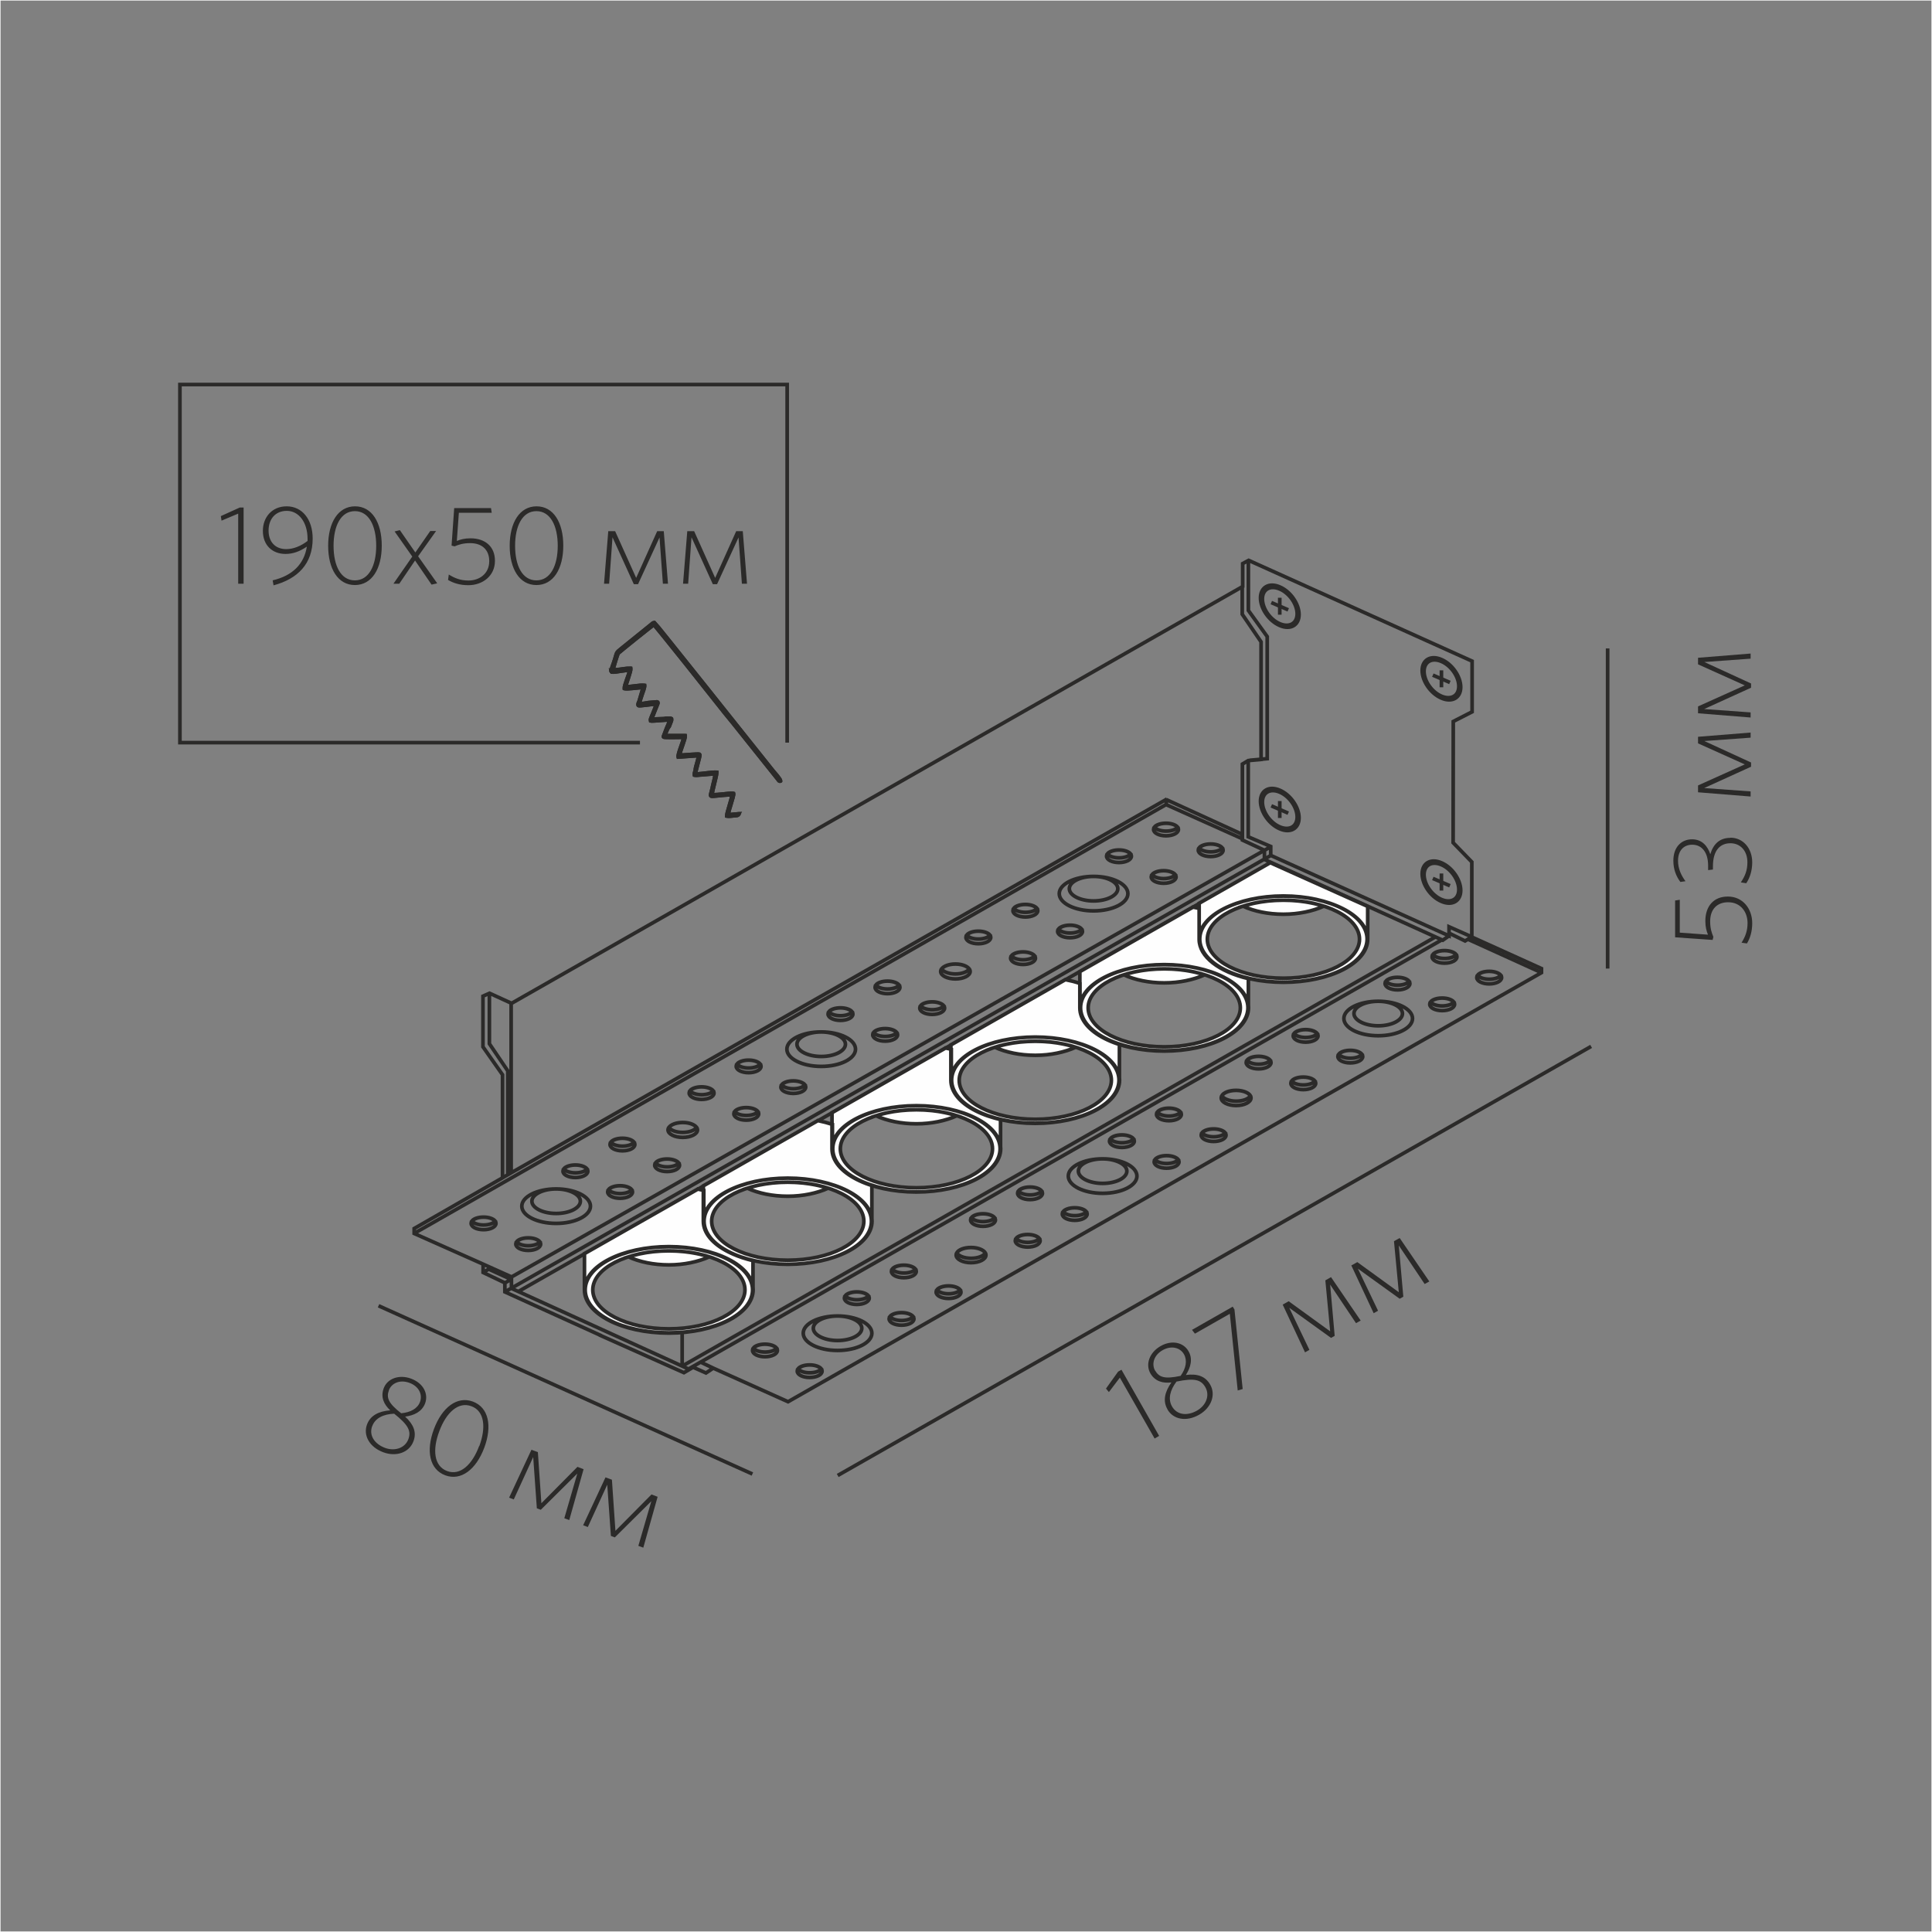 <?xml version="1.0" encoding="UTF-8"?>
<!DOCTYPE svg PUBLIC "-//W3C//DTD SVG 1.1//EN" "http://www.w3.org/Graphics/SVG/1.1/DTD/svg11.dtd">
<!-- Creator: CorelDRAW X6 -->
<svg xmlns="http://www.w3.org/2000/svg" xml:space="preserve" width="132.292mm" height="132.292mm" version="1.1" style="shape-rendering:geometricPrecision; text-rendering:geometricPrecision; image-rendering:optimizeQuality; fill-rule:evenodd; clip-rule:evenodd"
viewBox="0 0 13229 13229"
 xmlns:xlink="http://www.w3.org/1999/xlink">
 <rect x="0" y="0" width="13229" height="13229" fill="#808080" stroke="none"/>
 <defs>
  <style type="text/css">
   <![CDATA[
    .str0 {stroke:#FEFEFE;stroke-width:7.62}
    .str2 {stroke:#2B2A29;stroke-width:25}
    .str3 {stroke:#2B2A29;stroke-width:25;stroke-linecap:round;stroke-linejoin:round}
    .str1 {stroke:#2B2A29;stroke-width:25}
    .fil0 {fill:none}
    .fil2 {fill:#2B2A29}
    .fil1 {fill:#FEFEFE}
    .fil3 {fill:#2B2A29;fill-rule:nonzero}
   ]]>
  </style>
 </defs>
 <g id="Слой_x0020_1">
  <polygon class="fil0 str0" points="0,0 13229,0 13229,13229 0,13229 "/>
  <g id="_949162624">
   <path class="fil0 str1" d="M4111 9143l-654 -297 0 -62 -149 -71 0 -57 -472 -210 0 -34 605 -347 0 -706 -134 -191 0 -347 45 -20 151 69 5006 -2854 0 -157 41 -22 1530 690 0 347 -129 66 -1 830 128 132 0 514 477 216 0 28 -5159 2938 -512 -230 -50 33 -88 -39 -63 37 -572 -255zm-760 -2343l0 347 126 186 0 709m-642 404l5148 -2936m-4543 2555l4551 -2594m-4491 2559l0 -1161m4486 -1395l0 36 518 232 0 -30 -518 -237zm672 348l-151 -70 0 -520 40 -24 88 -8 0 -805 -129 -189 0 -190m42 -179l0 343 129 179 0 836 -121 11m-9 1l0 523 154 66 0 61 1221 551 0 -62 156 69m-1420 -594l0 64 1221 553 43 -30m156 7l-46 28 -109 -53m-93 25l-5159 2939m4030 -3496l-5244 2988m5242 -2937l-5149 2934m1165 531l-1215 -553m1384 547l-82 -39m5075 -2896l-5159 2939m5837 -2712l-500 -227m-6747 2223l194 87 0 79m-194 -108l38 -24 0 -16m0 16l153 70m3 -16l5199 -2946m-5244 2987l42 -25m1172 595l0 -232"/>
   <path class="fil0 str1" d="M8290 5779c47,0 85,19 85,43 0,24 -38,43 -85,43 -47,0 -85,-19 -85,-43 0,-24 38,-43 85,-43zm0 0c36,0 67,11 80,27 -12,16 -43,27 -80,27 -36,0 -67,-11 -80,-27 12,-16 43,-27 80,-27zm-306 -142c47,0 85,19 85,43 0,24 -38,43 -85,43 -47,0 -85,-19 -85,-43 0,-24 38,-43 85,-43zm0 0c36,0 67,11 80,27 -12,16 -43,27 -80,27 -36,0 -67,-11 -80,-27 12,-16 43,-27 80,-27zm-16 325c47,0 85,19 85,43 0,24 -38,43 -85,43 -47,0 -85,-19 -85,-43 0,-24 38,-43 85,-43zm0 0c36,0 67,11 80,27 -12,16 -43,27 -80,27 -36,0 -67,-11 -80,-27 12,-16 43,-27 80,-27zm-306 -142c47,0 85,19 85,43 0,24 -38,43 -85,43 -47,0 -85,-19 -85,-43 0,-24 38,-43 85,-43zm0 0c36,0 67,11 80,27 -12,16 -43,27 -80,27 -36,0 -67,-11 -80,-27 12,-16 43,-27 80,-27z"/>
   <path class="fil0 str1" d="M7488 6001c130,0 235,53 235,118 0,65 -105,118 -235,118 -130,0 -235,-53 -235,-118 0,-65 105,-118 235,-118zm0 0c91,0 166,38 166,84 0,46 -74,84 -166,84 -91,0 -166,-38 -166,-84 0,-46 74,-84 166,-84z"/>
   <path class="fil0 str1" d="M7327 6335c47,0 85,19 85,43 0,24 -38,43 -85,43 -47,0 -85,-19 -85,-43 0,-24 38,-43 85,-43zm0 0c36,0 67,11 80,27 -12,16 -43,27 -80,27 -36,0 -67,-11 -80,-27 12,-16 43,-27 80,-27zm-306 -142c47,0 85,19 85,43 0,24 -38,43 -85,43 -47,0 -85,-19 -85,-43 0,-24 38,-43 85,-43zm0 0c36,0 67,11 80,27 -12,16 -43,27 -80,27 -36,0 -67,-11 -80,-27 12,-16 43,-27 80,-27zm-16 325c47,0 85,19 85,43 0,24 -38,43 -85,43 -47,0 -85,-19 -85,-43 0,-24 38,-43 85,-43zm0 0c36,0 67,11 80,27 -12,16 -43,27 -80,27 -36,0 -67,-11 -80,-27 12,-16 43,-27 80,-27zm-306 -142c47,0 85,19 85,43 0,24 -38,43 -85,43 -47,0 -85,-19 -85,-43 0,-24 38,-43 85,-43zm0 0c36,0 67,11 80,27 -12,16 -43,27 -80,27 -36,0 -67,-11 -80,-27 12,-16 43,-27 80,-27z"/>
   <path class="fil0 str1" d="M10197 6651c47,0 85,19 85,43 0,24 -38,43 -85,43 -47,0 -85,-19 -85,-43 0,-24 38,-43 85,-43zm0 0c36,0 67,11 80,27 -12,16 -43,27 -80,27 -36,0 -67,-11 -80,-27 12,-16 43,-27 80,-27zm-306 -142c47,0 85,19 85,43 0,24 -38,43 -85,43 -47,0 -85,-19 -85,-43 0,-24 38,-43 85,-43zm0 0c36,0 67,11 80,27 -12,16 -43,27 -80,27 -36,0 -67,-11 -80,-27 12,-16 43,-27 80,-27zm-16 325c47,0 85,19 85,43 0,24 -38,43 -85,43 -47,0 -85,-19 -85,-43 0,-24 38,-43 85,-43zm0 0c36,0 67,11 80,27 -12,16 -43,27 -80,27 -36,0 -67,-11 -80,-27 12,-16 43,-27 80,-27zm-306 -142c47,0 85,19 85,43 0,24 -38,43 -85,43 -47,0 -85,-19 -85,-43 0,-24 38,-43 85,-43zm0 0c36,0 67,11 80,27 -12,16 -43,27 -80,27 -36,0 -67,-11 -80,-27 12,-16 43,-27 80,-27z"/>
   <path class="fil0 str1" d="M9437 6856c130,0 235,53 235,118 0,65 -105,118 -235,118 -130,0 -235,-53 -235,-118 0,-65 105,-118 235,-118zm0 0c91,0 166,38 166,84 0,46 -74,84 -166,84 -91,0 -166,-38 -166,-84 0,-46 74,-84 166,-84z"/>
   <path class="fil0 str1" d="M9246 7192c47,0 85,19 85,43 0,24 -38,43 -85,43 -47,0 -85,-19 -85,-43 0,-24 38,-43 85,-43zm0 0c36,0 67,11 80,27 -12,16 -43,27 -80,27 -36,0 -67,-11 -80,-27 12,-16 43,-27 80,-27zm-306 -142c47,0 85,19 85,43 0,24 -38,43 -85,43 -47,0 -85,-19 -85,-43 0,-24 38,-43 85,-43zm0 0c36,0 67,11 80,27 -12,16 -43,27 -80,27 -36,0 -67,-11 -80,-27 12,-16 43,-27 80,-27zm-16 325c47,0 85,19 85,43 0,24 -38,43 -85,43 -47,0 -85,-19 -85,-43 0,-24 38,-43 85,-43zm0 0c36,0 67,11 80,27 -12,16 -43,27 -80,27 -36,0 -67,-11 -80,-27 12,-16 43,-27 80,-27zm-306 -142c47,0 85,19 85,43 0,24 -38,43 -85,43 -47,0 -85,-19 -85,-43 0,-24 38,-43 85,-43zm0 0c36,0 67,11 80,27 -12,16 -43,27 -80,27 -36,0 -67,-11 -80,-27 12,-16 43,-27 80,-27z"/>
   <path class="fil0 str1" d="M8310 7730c47,0 85,19 85,43 0,24 -38,43 -85,43 -47,0 -85,-19 -85,-43 0,-24 38,-43 85,-43zm0 0c36,0 67,11 80,27 -12,16 -43,27 -80,27 -36,0 -67,-11 -80,-27 12,-16 43,-27 80,-27zm-306 -142c47,0 85,19 85,43 0,24 -38,43 -85,43 -47,0 -85,-19 -85,-43 0,-24 38,-43 85,-43zm0 0c36,0 67,11 80,27 -12,16 -43,27 -80,27 -36,0 -67,-11 -80,-27 12,-16 43,-27 80,-27zm-16 325c47,0 85,19 85,43 0,24 -38,43 -85,43 -47,0 -85,-19 -85,-43 0,-24 38,-43 85,-43zm0 0c36,0 67,11 80,27 -12,16 -43,27 -80,27 -36,0 -67,-11 -80,-27 12,-16 43,-27 80,-27zm-306 -142c47,0 85,19 85,43 0,24 -38,43 -85,43 -47,0 -85,-19 -85,-43 0,-24 38,-43 85,-43zm0 0c36,0 67,11 80,27 -12,16 -43,27 -80,27 -36,0 -67,-11 -80,-27 12,-16 43,-27 80,-27z"/>
   <path class="fil0 str1" d="M7550 7935c130,0 235,53 235,118 0,65 -105,118 -235,118 -130,0 -235,-53 -235,-118 0,-65 105,-118 235,-118zm0 0c91,0 166,38 166,84 0,46 -74,84 -166,84 -91,0 -166,-38 -166,-84 0,-46 74,-84 166,-84z"/>
   <path class="fil0 str1" d="M7359 8270c47,0 85,19 85,43 0,24 -38,43 -85,43 -47,0 -85,-19 -85,-43 0,-24 38,-43 85,-43zm0 0c36,0 67,11 80,27 -12,16 -43,27 -80,27 -36,0 -67,-11 -80,-27 12,-16 43,-27 80,-27zm-306 -142c47,0 85,19 85,43 0,24 -38,43 -85,43 -47,0 -85,-19 -85,-43 0,-24 38,-43 85,-43zm0 0c36,0 67,11 80,27 -12,16 -43,27 -80,27 -36,0 -67,-11 -80,-27 12,-16 43,-27 80,-27zm-16 325c47,0 85,19 85,43 0,24 -38,43 -85,43 -47,0 -85,-19 -85,-43 0,-24 38,-43 85,-43zm0 0c36,0 67,11 80,27 -12,16 -43,27 -80,27 -36,0 -67,-11 -80,-27 12,-16 43,-27 80,-27zm-306 -142c47,0 85,19 85,43 0,24 -38,43 -85,43 -47,0 -85,-19 -85,-43 0,-24 38,-43 85,-43zm0 0c36,0 67,11 80,27 -12,16 -43,27 -80,27 -36,0 -67,-11 -80,-27 12,-16 43,-27 80,-27z"/>
   <path class="fil0 str1" d="M6383 6860c47,0 85,19 85,43 0,24 -38,43 -85,43 -47,0 -85,-19 -85,-43 0,-24 38,-43 85,-43zm0 0c36,0 67,11 80,27 -12,16 -43,27 -80,27 -36,0 -67,-11 -80,-27 12,-16 43,-27 80,-27zm-306 -142c47,0 85,19 85,43 0,24 -38,43 -85,43 -47,0 -85,-19 -85,-43 0,-24 38,-43 85,-43zm0 0c36,0 67,11 80,27 -12,16 -43,27 -80,27 -36,0 -67,-11 -80,-27 12,-16 43,-27 80,-27zm-16 325c47,0 85,19 85,43 0,24 -38,43 -85,43 -47,0 -85,-19 -85,-43 0,-24 38,-43 85,-43zm0 0c36,0 67,11 80,27 -12,16 -43,27 -80,27 -36,0 -67,-11 -80,-27 12,-16 43,-27 80,-27zm-306 -142c47,0 85,19 85,43 0,24 -38,43 -85,43 -47,0 -85,-19 -85,-43 0,-24 38,-43 85,-43zm0 0c36,0 67,11 80,27 -12,16 -43,27 -80,27 -36,0 -67,-11 -80,-27 12,-16 43,-27 80,-27z"/>
   <path class="fil0 str1" d="M5623 7066c130,0 235,53 235,118 0,65 -105,118 -235,118 -130,0 -235,-53 -235,-118 0,-65 105,-118 235,-118zm0 0c91,0 166,38 166,84 0,46 -74,84 -166,84 -91,0 -166,-38 -166,-84 0,-46 74,-84 166,-84z"/>
   <path class="fil0 str1" d="M5432 7401c47,0 85,19 85,43 0,24 -38,43 -85,43 -47,0 -85,-19 -85,-43 0,-24 38,-43 85,-43zm0 0c36,0 67,11 80,27 -12,16 -43,27 -80,27 -36,0 -67,-11 -80,-27 12,-16 43,-27 80,-27zm-306 -142c47,0 85,19 85,43 0,24 -38,43 -85,43 -47,0 -85,-19 -85,-43 0,-24 38,-43 85,-43zm0 0c36,0 67,11 80,27 -12,16 -43,27 -80,27 -36,0 -67,-11 -80,-27 12,-16 43,-27 80,-27zm-16 325c47,0 85,19 85,43 0,24 -38,43 -85,43 -47,0 -85,-19 -85,-43 0,-24 38,-43 85,-43zm0 0c36,0 67,11 80,27 -12,16 -43,27 -80,27 -36,0 -67,-11 -80,-27 12,-16 43,-27 80,-27zm-306 -142c47,0 85,19 85,43 0,24 -38,43 -85,43 -47,0 -85,-19 -85,-43 0,-24 38,-43 85,-43zm0 0c36,0 67,11 80,27 -12,16 -43,27 -80,27 -36,0 -67,-11 -80,-27 12,-16 43,-27 80,-27z"/>
   <path class="fil0 str1" d="M8464 7466c56,0 102,23 102,52 0,29 -46,52 -102,52 -56,0 -102,-23 -102,-52 0,-29 46,-52 102,-52zm0 0c46,0 86,16 98,37 -12,22 -51,37 -98,37 -46,0 -86,-16 -98,-37 12,-22 51,-37 98,-37z"/>
   <path class="fil0 str1" d="M6542 6601c56,0 101,23 101,51 0,28 -45,51 -101,51 -56,0 -101,-23 -101,-51 0,-28 45,-51 101,-51zm95 34c-14,20 -51,34 -95,34 -44,0 -81,-14 -95,-34 14,-20 51,-34 95,-34 44,0 81,14 95,34z"/>
   <path class="fil0 str1" d="M6495 8805c47,0 85,19 85,43 0,24 -38,43 -85,43 -47,0 -85,-19 -85,-43 0,-24 38,-43 85,-43zm0 0c36,0 67,11 80,27 -12,16 -43,27 -80,27 -36,0 -67,-11 -80,-27 12,-16 43,-27 80,-27zm-306 -142c47,0 85,19 85,43 0,24 -38,43 -85,43 -47,0 -85,-19 -85,-43 0,-24 38,-43 85,-43zm0 0c36,0 67,11 80,27 -12,16 -43,27 -80,27 -36,0 -67,-11 -80,-27 12,-16 43,-27 80,-27zm-16 325c47,0 85,19 85,43 0,24 -38,43 -85,43 -47,0 -85,-19 -85,-43 0,-24 38,-43 85,-43zm0 0c36,0 67,11 80,27 -12,16 -43,27 -80,27 -36,0 -67,-11 -80,-27 12,-16 43,-27 80,-27zm-306 -142c47,0 85,19 85,43 0,24 -38,43 -85,43 -47,0 -85,-19 -85,-43 0,-24 38,-43 85,-43zm0 0c36,0 67,11 80,27 -12,16 -43,27 -80,27 -36,0 -67,-11 -80,-27 12,-16 43,-27 80,-27z"/>
   <path class="fil0 str1" d="M5735 9011c130,0 235,53 235,118 0,65 -105,118 -235,118 -130,0 -235,-53 -235,-118 0,-65 105,-118 235,-118zm0 0c91,0 166,38 166,84 0,46 -74,84 -166,84 -91,0 -166,-38 -166,-84 0,-46 74,-84 166,-84z"/>
   <path class="fil0 str1" d="M5544 9346c47,0 85,19 85,43 0,24 -38,43 -85,43 -47,0 -85,-19 -85,-43 0,-24 38,-43 85,-43zm0 0c36,0 67,11 80,27 -12,16 -43,27 -80,27 -36,0 -67,-11 -80,-27 12,-16 43,-27 80,-27zm-306 -142c47,0 85,19 85,43 0,24 -38,43 -85,43 -47,0 -85,-19 -85,-43 0,-24 38,-43 85,-43zm0 0c36,0 67,11 80,27 -28,36 -131,36 -160,0 12,-16 43,-27 80,-27z"/>
   <path class="fil0 str1" d="M4568 7936c47,0 85,19 85,43 0,24 -38,43 -85,43 -47,0 -85,-19 -85,-43 0,-24 38,-43 85,-43zm0 0c36,0 67,11 80,27 -12,16 -43,27 -80,27 -36,0 -67,-11 -80,-27 12,-16 43,-27 80,-27zm-306 -142c47,0 85,19 85,43 0,24 -38,43 -85,43 -47,0 -85,-19 -85,-43 0,-24 38,-43 85,-43zm0 0c36,0 67,11 80,27 -12,16 -43,27 -80,27 -36,0 -67,-11 -80,-27 12,-16 43,-27 80,-27zm-16 325c47,0 85,19 85,43 0,24 -38,43 -85,43 -47,0 -85,-19 -85,-43 0,-24 38,-43 85,-43zm0 0c36,0 67,11 80,27 -12,16 -43,27 -80,27 -36,0 -67,-11 -80,-27 12,-16 43,-27 80,-27zm-306 -142c47,0 85,19 85,43 0,24 -38,43 -85,43 -47,0 -85,-19 -85,-43 0,-24 38,-43 85,-43zm0 0c36,0 67,11 80,27 -12,16 -43,27 -80,27 -36,0 -67,-11 -80,-27 12,-16 43,-27 80,-27z"/>
   <path class="fil0 str1" d="M3808 8141c130,0 235,53 235,118 0,65 -105,118 -235,118 -130,0 -235,-53 -235,-118 0,-65 105,-118 235,-118zm0 0c91,0 166,38 166,84 0,46 -74,84 -166,84 -91,0 -166,-38 -166,-84 0,-46 74,-84 166,-84z"/>
   <path class="fil0 str1" d="M3617 8476c47,0 85,19 85,43 0,24 -38,43 -85,43 -47,0 -85,-19 -85,-43 0,-24 38,-43 85,-43zm0 0c36,0 67,11 80,27 -12,16 -43,27 -80,27 -36,0 -67,-11 -80,-27 12,-16 43,-27 80,-27zm-306 -142c47,0 85,19 85,43 0,24 -38,43 -85,43 -47,0 -85,-19 -85,-43 0,-24 38,-43 85,-43zm0 0c36,0 67,11 80,27 -12,16 -43,27 -80,27 -36,0 -67,-11 -80,-27 12,-16 43,-27 80,-27z"/>
   <path class="fil0 str1" d="M6649 8542c56,0 102,23 102,52 0,29 -46,52 -102,52 -56,0 -102,-23 -102,-52 0,-29 46,-52 102,-52zm0 0c46,0 86,16 98,37 -12,22 -51,37 -98,37 -46,0 -86,-16 -98,-37 12,-22 51,-37 98,-37z"/>
   <path class="fil0 str1" d="M4675 7686c56,0 101,23 101,51 0,28 -45,51 -101,51 -56,0 -101,-23 -101,-51 0,-28 45,-51 101,-51zm95 34c-14,20 -51,34 -95,34 -44,0 -81,-14 -95,-34 14,-20 51,-34 95,-34 44,0 81,14 95,34z"/>
   <path class="fil1 str1" d="M7089 7101c318,0 577,132 577,295 0,163 -258,295 -577,295 -318,0 -577,-132 -577,-295 0,-163 258,-295 577,-295zm0 29c288,0 521,119 521,267 0,147 -233,267 -521,267 -288,0 -521,-119 -521,-267 0,-147 233,-267 521,-267zm0 0c102,0 197,15 277,41 -77,34 -173,55 -277,55 -104,0 -200,-20 -277,-55 80,-26 175,-41 277,-41zm207 -422c35,7 68,15 99,26l0 167c0,105 108,198 270,250l0 246c0,163 -258,295 -577,295 -318,0 -577,-132 -577,-295l0 -242 784 -447zm676 -103c318,0 577,132 577,295 0,163 -258,295 -577,295 -318,0 -577,-132 -577,-295 0,-163 258,-295 577,-295zm0 29c288,0 521,119 521,267 0,147 -233,267 -521,267 -288,0 -521,-119 -521,-267 0,-147 233,-267 521,-267zm0 0c102,0 197,15 277,41 -77,34 -173,55 -277,55 -104,0 -200,-20 -277,-55 80,-26 175,-41 277,-41zm197 -423c14,3 28,6 42,9l0 212c0,119 138,222 337,269l0 201c0,163 -258,295 -577,295 -318,0 -577,-132 -577,-295l0 -249 774 -441zm619 -75c318,0 577,132 577,295 0,163 -258,295 -577,295 -318,0 -577,-132 -577,-295 0,-163 258,-295 577,-295zm0 28c288,0 521,119 521,267 0,147 -233,267 -521,267 -288,0 -521,-119 -521,-267 0,-147 233,-267 521,-267zm0 0c102,0 197,15 277,41 -77,34 -173,55 -277,55 -104,0 -200,-20 -277,-55 80,-26 175,-41 277,-41zm577 43l0 223c0,163 -258,295 -577,295 -318,0 -577,-132 -577,-295l0 -245 487 -278 666 299zm-3090 1364c318,0 577,132 577,295 0,163 -258,295 -577,295 -318,0 -577,-132 -577,-295 0,-163 258,-295 577,-295zm0 28c288,0 521,119 521,267 0,147 -233,267 -521,267 -288,0 -521,-119 -521,-267 0,-147 233,-267 521,-267zm0 0c102,0 197,15 277,41 -77,34 -173,55 -277,55 -104,0 -200,-20 -277,-55 80,-26 175,-41 277,-41zm199 -423c14,3 27,5 40,9l0 212c0,119 138,222 337,269l0 201c0,163 -258,295 -577,295 -318,0 -577,-132 -577,-295l0 -248 776 -442zm-1080 891c318,0 577,132 577,295 0,163 -258,295 -577,295 -318,0 -577,-132 -577,-295 0,-163 258,-295 577,-295zm0 28c288,0 521,119 521,267 0,147 -233,267 -521,267 -288,0 -521,-119 -521,-267 0,-147 233,-267 521,-267zm0 0c102,0 197,15 277,41 -77,34 -173,55 -277,55 -104,0 -200,-20 -277,-55 80,-26 175,-41 277,-41zm206 -422c35,7 69,16 100,26l0 167c0,105 108,198 270,250l0 246c0,163 -258,295 -577,295 -318,0 -577,-132 -577,-295l0 -242 783 -446zm-1020 863c318,0 577,132 577,295 0,163 -258,295 -577,295 -318,0 -577,-132 -577,-295 0,-163 258,-295 577,-295zm0 29c288,0 521,119 521,267 0,147 -233,267 -521,267 -288,0 -521,-119 -521,-267 0,-147 233,-267 521,-267zm0 0c102,0 197,15 277,41 -77,34 -173,55 -277,55 -104,0 -200,-20 -277,-55 80,-26 175,-41 277,-41zm198 -423c14,3 28,6 41,9l0 212c0,119 138,222 337,269l0 201c0,163 -258,295 -577,295 -318,0 -577,-132 -577,-295l0 -249 775 -441zm4010 -2007c316,0 573,132 573,295 0,163 -256,295 -573,295 -316,0 -573,-132 -573,-295 0,-163 256,-295 573,-295zm-816 470c316,0 573,132 573,295 0,163 -256,295 -573,295 -316,0 -573,-132 -573,-295 0,-163 256,-295 573,-295zm-883 496c316,0 573,132 573,295 0,163 -256,295 -573,295 -316,0 -573,-132 -573,-295 0,-163 256,-295 573,-295zm-814 470c316,0 573,132 573,295 0,163 -256,295 -573,295 -316,0 -573,-132 -573,-295 0,-163 256,-295 573,-295zm-881 496c316,0 573,132 573,295 0,163 -256,295 -573,295 -316,0 -573,-132 -573,-295 0,-163 256,-295 573,-295zm-814 470c316,0 573,132 573,295 0,163 -256,295 -573,295 -316,0 -573,-132 -573,-295 0,-163 256,-295 573,-295z"/>
  </g>
  <g id="_949164096">
   <path class="fil0 str1" d="M8763 4033c66,28 119,104 119,170 0,66 -53,96 -119,68 -66,-28 -119,-104 -119,-170 0,-66 53,-96 119,-68z"/>
   <line class="fil0 str1" x1="8763" y1="4093" x2="8763" y2= "4209" />
   <path class="fil0 str1" d="M8763 4019c73,31 132,116 132,189 0,73 -59,107 -132,75 -73,-31 -132,-116 -132,-189 0,-73 59,-107 132,-75z"/>
   <line class="fil0 str1" x1="8705" y1="4126" x2="8821" y2= "4176" />
  </g>
  <g id="_949161152">
   <path class="fil0 str1" d="M9870 4529c66,28 119,104 119,170 0,66 -53,96 -119,68 -66,-28 -119,-104 -119,-170 0,-66 53,-96 119,-68z"/>
   <line class="fil0 str1" x1="9870" y1="4590" x2="9870" y2= "4706" />
   <path class="fil0 str1" d="M9870 4516c73,31 132,116 132,189 0,73 -59,107 -132,75 -73,-31 -132,-116 -132,-189 0,-73 59,-107 132,-75z"/>
   <line class="fil0 str1" x1="9811" y1="4623" x2="9928" y2= "4673" />
  </g>
  <g id="_949158432">
   <path class="fil0 str1" d="M8763 5424c66,28 119,104 119,170 0,66 -53,96 -119,68 -66,-28 -119,-104 -119,-170 0,-66 53,-96 119,-68z"/>
   <line class="fil0 str1" x1="8763" y1="5485" x2="8763" y2= "5601" />
   <path class="fil0 str1" d="M8763 5411c73,31 132,116 132,189 0,73 -59,107 -132,75 -73,-31 -132,-116 -132,-189 0,-73 59,-107 132,-75z"/>
   <line class="fil0 str1" x1="8705" y1="5518" x2="8821" y2= "5568" />
  </g>
  <g id="_949158656">
   <path class="fil0 str1" d="M9870 5921c66,28 119,104 119,170 0,66 -53,96 -119,68 -66,-28 -119,-104 -119,-170 0,-66 53,-96 119,-68z"/>
   <line class="fil0 str1" x1="9870" y1="5981" x2="9870" y2= "6098" />
   <path class="fil0 str1" d="M9870 5908c73,31 132,116 132,189 0,73 -59,107 -132,75 -73,-31 -132,-116 -132,-189 0,-73 59,-107 132,-75z"/>
   <line class="fil0 str1" x1="9811" y1="6015" x2="9928" y2= "6065" />
  </g>
  <line class="fil0 str1" x1="5736" y1="10103" x2="10895" y2= "7165" />
  <line class="fil0 str1" x1="2592" y1="8941" x2="5152" y2= "10093" />
  <line class="fil0 str1" x1="11008" y1="6632" x2="11008" y2= "4440" />
  <path class="fil2 str2" d="M4224 4589c-1,0 -1,1 -2,1 -19,11 -24,4 -37,1 2,7 -3,1 5,11 27,3 101,-17 122,-11 -5,26 -39,103 -37,124 21,5 100,-7 129,-8l-28 95c-4,8 -11,23 -5,29 6,6 94,-10 122,-10 -2,21 -38,96 -39,106 0,1 0,1 0,2l1 6c1,0 2,1 2,1l6 1c9,1 95,-8 122,-7 1,8 -18,50 -22,59l-20 53c0,1 0,1 0,2l1 3c5,5 118,1 137,2 -1,27 -42,112 -37,135l138 -10c1,28 -21,74 -21,99 -3,12 -8,23 -6,35 14,3 33,-2 48,-2l94 -8c0,14 -11,62 -16,79 -3,14 -5,25 -9,39 -6,28 -16,39 14,36 37,-3 94,-11 126,-9 0,24 -36,121 -36,145 16,3 34,-1 49,-2 18,-2 29,1 36,-14l-74 7c1,-30 40,-127 36,-146 -13,-3 -58,2 -73,4 -20,2 -55,6 -74,4 1,-27 31,-122 32,-153 -32,-2 -94,9 -130,11 -9,1 -10,3 -15,-2 -4,-3 30,-114 29,-126l-1 -4c0,-1 0,-1 -1,-2 -5,-5 -127,7 -136,6 2,-28 40,-111 38,-134l-138 0c0,-10 18,-46 22,-57 2,-12 7,-20 11,-31l7 -28c-1,-1 0,-1 -6,-2 -3,0 -2,0 -5,0 -3,0 -8,1 -12,1 -7,1 -15,1 -22,1l-85 3c0,-11 32,-83 39,-103 1,-3 6,-12 -2,-14 0,0 -1,0 -2,-1l-59 5c-18,3 -42,8 -61,8 0,-11 14,-52 18,-64 5,-14 18,-47 17,-62 -41,-4 -85,11 -129,8 2,-20 37,-104 34,-125 -33,-1 -65,7 -97,10z"/>
  <path class="fil0 str3" d="M4224 4589c-1,0 -1,1 -2,1 -19,11 -24,4 -37,1 2,7 -3,1 5,11 27,3 101,-17 122,-11 -5,26 -39,103 -37,124 21,5 100,-7 129,-8l-28 95c-4,8 -11,23 -5,29 6,6 94,-10 122,-10 -2,21 -38,96 -39,106 0,1 0,1 0,2l1 6c1,0 2,1 2,1l6 1c9,1 95,-8 122,-7 1,8 -18,50 -22,59l-20 53c0,1 0,1 0,2l1 3c5,5 118,1 137,2 -1,27 -42,112 -37,135l138 -10c1,28 -21,74 -21,99 -3,12 -8,23 -6,35 14,3 33,-2 48,-2l94 -8c0,14 -11,62 -16,79 -3,14 -5,25 -9,39 -6,28 -16,39 14,36 37,-3 94,-11 126,-9 0,24 -36,121 -36,145 16,3 34,-1 49,-2 18,-2 29,1 36,-14l-74 7c1,-30 40,-127 36,-146 -13,-3 -58,2 -73,4 -20,2 -55,6 -74,4 1,-27 31,-122 32,-153 -32,-2 -94,9 -130,11 -9,1 -10,3 -15,-2 -4,-3 30,-114 29,-126l-1 -4c0,-1 0,-1 -1,-2 -5,-5 -127,7 -136,6 2,-28 40,-111 38,-134l-138 0c0,-10 18,-46 22,-57 2,-12 7,-20 11,-31l7 -28c-1,-1 0,-1 -6,-2 -3,0 -2,0 -5,0 -3,0 -8,1 -12,1 -7,1 -15,1 -22,1l-85 3c0,-11 32,-83 39,-103 1,-3 6,-12 -2,-14 0,0 -1,0 -2,-1l-59 5c-18,3 -42,8 -61,8 0,-11 14,-52 18,-64 5,-14 18,-47 17,-62 -41,-4 -85,11 -129,8 2,-20 37,-104 34,-125 -33,-1 -65,7 -97,10z"/>
  <path class="fil2 str3" d="M4189 4601c-7,-9 -3,-3 -5,-11 14,3 19,10 38,-1 1,0 1,-1 2,-1l-27 1c1,-9 30,-104 35,-114 3,-6 238,-194 245,-197 10,6 414,514 432,538 38,48 71,90 108,134l310 388c5,7 8,14 18,10 1,-12 -41,-58 -51,-70l-162 -203c-26,-33 -645,-810 -650,-812 -12,0 -17,8 -25,14l-197 159c-49,39 -32,25 -58,101 -3,9 -7,20 -10,28l-7 24c1,14 -3,5 5,10z"/>
  <path class="fil0 str3" d="M4189 4601c-7,-9 -3,-3 -5,-11 14,3 19,10 38,-1 1,0 1,-1 2,-1l-27 1c1,-9 30,-104 35,-114 3,-6 238,-194 245,-197 10,6 414,514 432,538 38,48 71,90 108,134l310 388c5,7 8,14 18,10 1,-12 -41,-58 -51,-70l-162 -203c-26,-33 -645,-810 -650,-812 -12,0 -17,8 -25,14l-197 159c-49,39 -32,25 -58,101 -3,9 -7,20 -10,28l-7 24c1,14 -3,5 5,10z"/>
  <path class="fil2 str3" d="M4549 4923c7,0 15,-1 22,-1 4,0 9,-1 12,-1 3,0 2,0 5,0 6,1 5,1 6,2l-7 28c-4,11 -9,19 -11,31 8,-6 9,-16 15,-30 4,-10 10,-20 7,-31 -6,-3 -40,-6 -48,2z"/>
  <path class="fil0 str3" d="M4549 4923c7,0 15,-1 22,-1 4,0 9,-1 12,-1 3,0 2,0 5,0 6,1 5,1 6,2l-7 28c-4,11 -9,19 -11,31 8,-6 9,-16 15,-30 4,-10 10,-20 7,-31 -6,-3 -40,-6 -48,2z"/>
  <polyline class="fil0 str2" points="4382,5085 1232,5085 1232,2633 5390,2633 5390,5085 "/>
  <path class="fil3" d="M1668 3996l0 -521 -26 0 -130 59 5 31 114 -48 0 480 36 0zm199 -23l6 35c165,-44 268,-147 268,-320 0,-132 -72,-221 -178,-221 -100,0 -163,74 -163,168 0,98 64,158 155,158 51,0 98,-17 146,-50 -18,117 -96,199 -235,231zm93 -213c-78,0 -121,-53 -121,-127 0,-78 46,-135 125,-135 81,0 142,77 142,192l0 14c-44,34 -96,56 -146,56zm654 -24c0,-158 -67,-269 -183,-269 -116,0 -184,112 -184,270 0,158 67,269 183,269 116,0 184,-111 184,-270zm-38 1c0,136 -50,237 -146,237 -97,0 -146,-101 -146,-237 0,-136 50,-237 146,-237 96,0 146,101 146,237zm417 256l-130 -184 123 -173 -40 0 -102 147 -106 -153 -36 9 121 172 -129 186 40 0 108 -159 113 165 36 -8zm396 -154c0,-95 -65,-153 -168,-153 -40,0 -68,8 -93,18l14 -193 225 0 -5 -32 -252 0 -18 257 21 5c28,-12 59,-22 106,-22 84,0 131,48 131,123 0,87 -68,133 -142,133 -56,0 -94,-16 -135,-41l-5 37c35,21 80,36 139,36 98,0 182,-64 182,-166zm468 -103c0,-158 -67,-269 -183,-269 -116,0 -184,112 -184,270 0,158 67,269 183,269 116,0 184,-111 184,-270zm-38 1c0,136 -50,237 -146,237 -97,0 -146,-101 -146,-237 0,-136 50,-237 146,-237 96,0 146,101 146,237zm755 260l-29 -360 -45 0 -144 320 -144 -320 -47 0 -29 360 35 0 23 -318 146 321 29 0 147 -320 23 317 35 0zm541 0l-29 -360 -45 0 -144 320 -144 -320 -47 0 -29 360 35 0 23 -318 146 321 29 0 147 -320 23 317 35 0z"/>
  <path class="fil3" d="M7937 9832l-258 -453 -23 13 -83 116 20 24 75 -99 238 417 31 -18zm57 -181c39,68 128,87 217,36 81,-46 117,-135 75,-207 -34,-59 -91,-75 -166,-65 33,-52 49,-110 18,-163 -34,-60 -114,-79 -191,-35 -77,44 -105,125 -70,187 32,55 86,69 144,62 -46,65 -60,127 -27,184zm31 -21c-29,-51 -13,-112 31,-170 122,-25 167,-14 197,38 34,59 3,127 -57,161 -69,39 -138,29 -171,-29zm-116 -245c-23,-41 -13,-103 52,-140 58,-33 119,-19 146,28 24,43 14,96 -23,148 -108,23 -147,11 -175,-37zm545 -416l-13 -22 -279 159 20 26 239 -136 54 525 34 -10 -56 -542zm864 75l-204 -299 -39 22 33 349 -284 -206 -41 23 153 327 30 -17 -138 -288 286 206 25 -14 -31 -351 177 264 31 -17zm470 -268l-204 -299 -39 22 33 349 -284 -206 -41 23 153 327 30 -17 -138 -288 286 206 25 -14 -31 -351 177 264 31 -17z"/>
  <path class="fil3" d="M2513 9754c-27,73 15,154 111,190 88,33 178,3 207,-75 24,-63 -1,-118 -57,-169 61,-8 115,-33 137,-91 24,-65 -12,-138 -96,-169 -83,-31 -164,0 -188,67 -22,60 2,110 45,150 -79,6 -136,35 -159,97zm36 11c20,-55 77,-82 150,-85 97,77 118,119 97,175 -24,63 -96,83 -160,59 -74,-28 -111,-88 -87,-150zm114 -246c16,-44 71,-76 141,-50 63,23 91,79 72,130 -17,46 -64,72 -129,78 -87,-68 -103,-106 -84,-157zm653 394c55,-148 31,-275 -78,-316 -109,-40 -212,41 -267,189 -55,148 -31,275 78,316 108,40 211,-40 267,-189zm-35 -12c-47,127 -129,205 -219,172 -91,-34 -102,-146 -54,-273 47,-127 130,-205 220,-171 90,33 101,146 54,273zm617 507l98 -348 -42 -16 -247 249 -24 -350 -44 -16 -153 328 32 12 133 -290 25 351 27 10 250 -248 -89 306 33 12zm507 189l98 -348 -42 -16 -247 249 -24 -350 -44 -16 -153 328 32 12 133 -290 25 351 27 10 250 -248 -89 306 33 12z"/>
  <path class="fil3" d="M11830 6139c-95,0 -153,65 -153,168 0,40 8,68 18,93l-193 -14 0 -225 -32 5 0 252 257 18 5 -21c-12,-28 -22,-59 -22,-106 0,-84 48,-131 123,-131 87,0 133,68 133,142 0,56 -16,94 -41,135l37 5c21,-35 36,-80 36,-139 0,-98 -64,-182 -166,-182zm18 -402c-74,0 -117,44 -137,112 -18,-54 -55,-102 -125,-102 -71,0 -128,51 -128,146 0,60 19,107 48,146l35 -5c-29,-40 -51,-85 -51,-140 0,-72 41,-110 97,-110 65,0 109,51 109,143l0 31 33 -4 0 -22c0,-108 48,-158 120,-158 67,0 116,51 116,130 0,55 -15,93 -45,138l37 6c24,-35 41,-85 41,-143 0,-97 -63,-169 -149,-169zm139 -721l-360 29 0 45 320 144 -320 144 0 47 360 29 0 -35 -318 -23 321 -146 0 -29 -320 -147 317 -23 0 -35zm0 -541l-360 29 0 45 320 144 -320 144 0 47 360 29 0 -35 -318 -23 321 -146 0 -29 -320 -147 317 -23 0 -35z"/>
 </g>
</svg>
